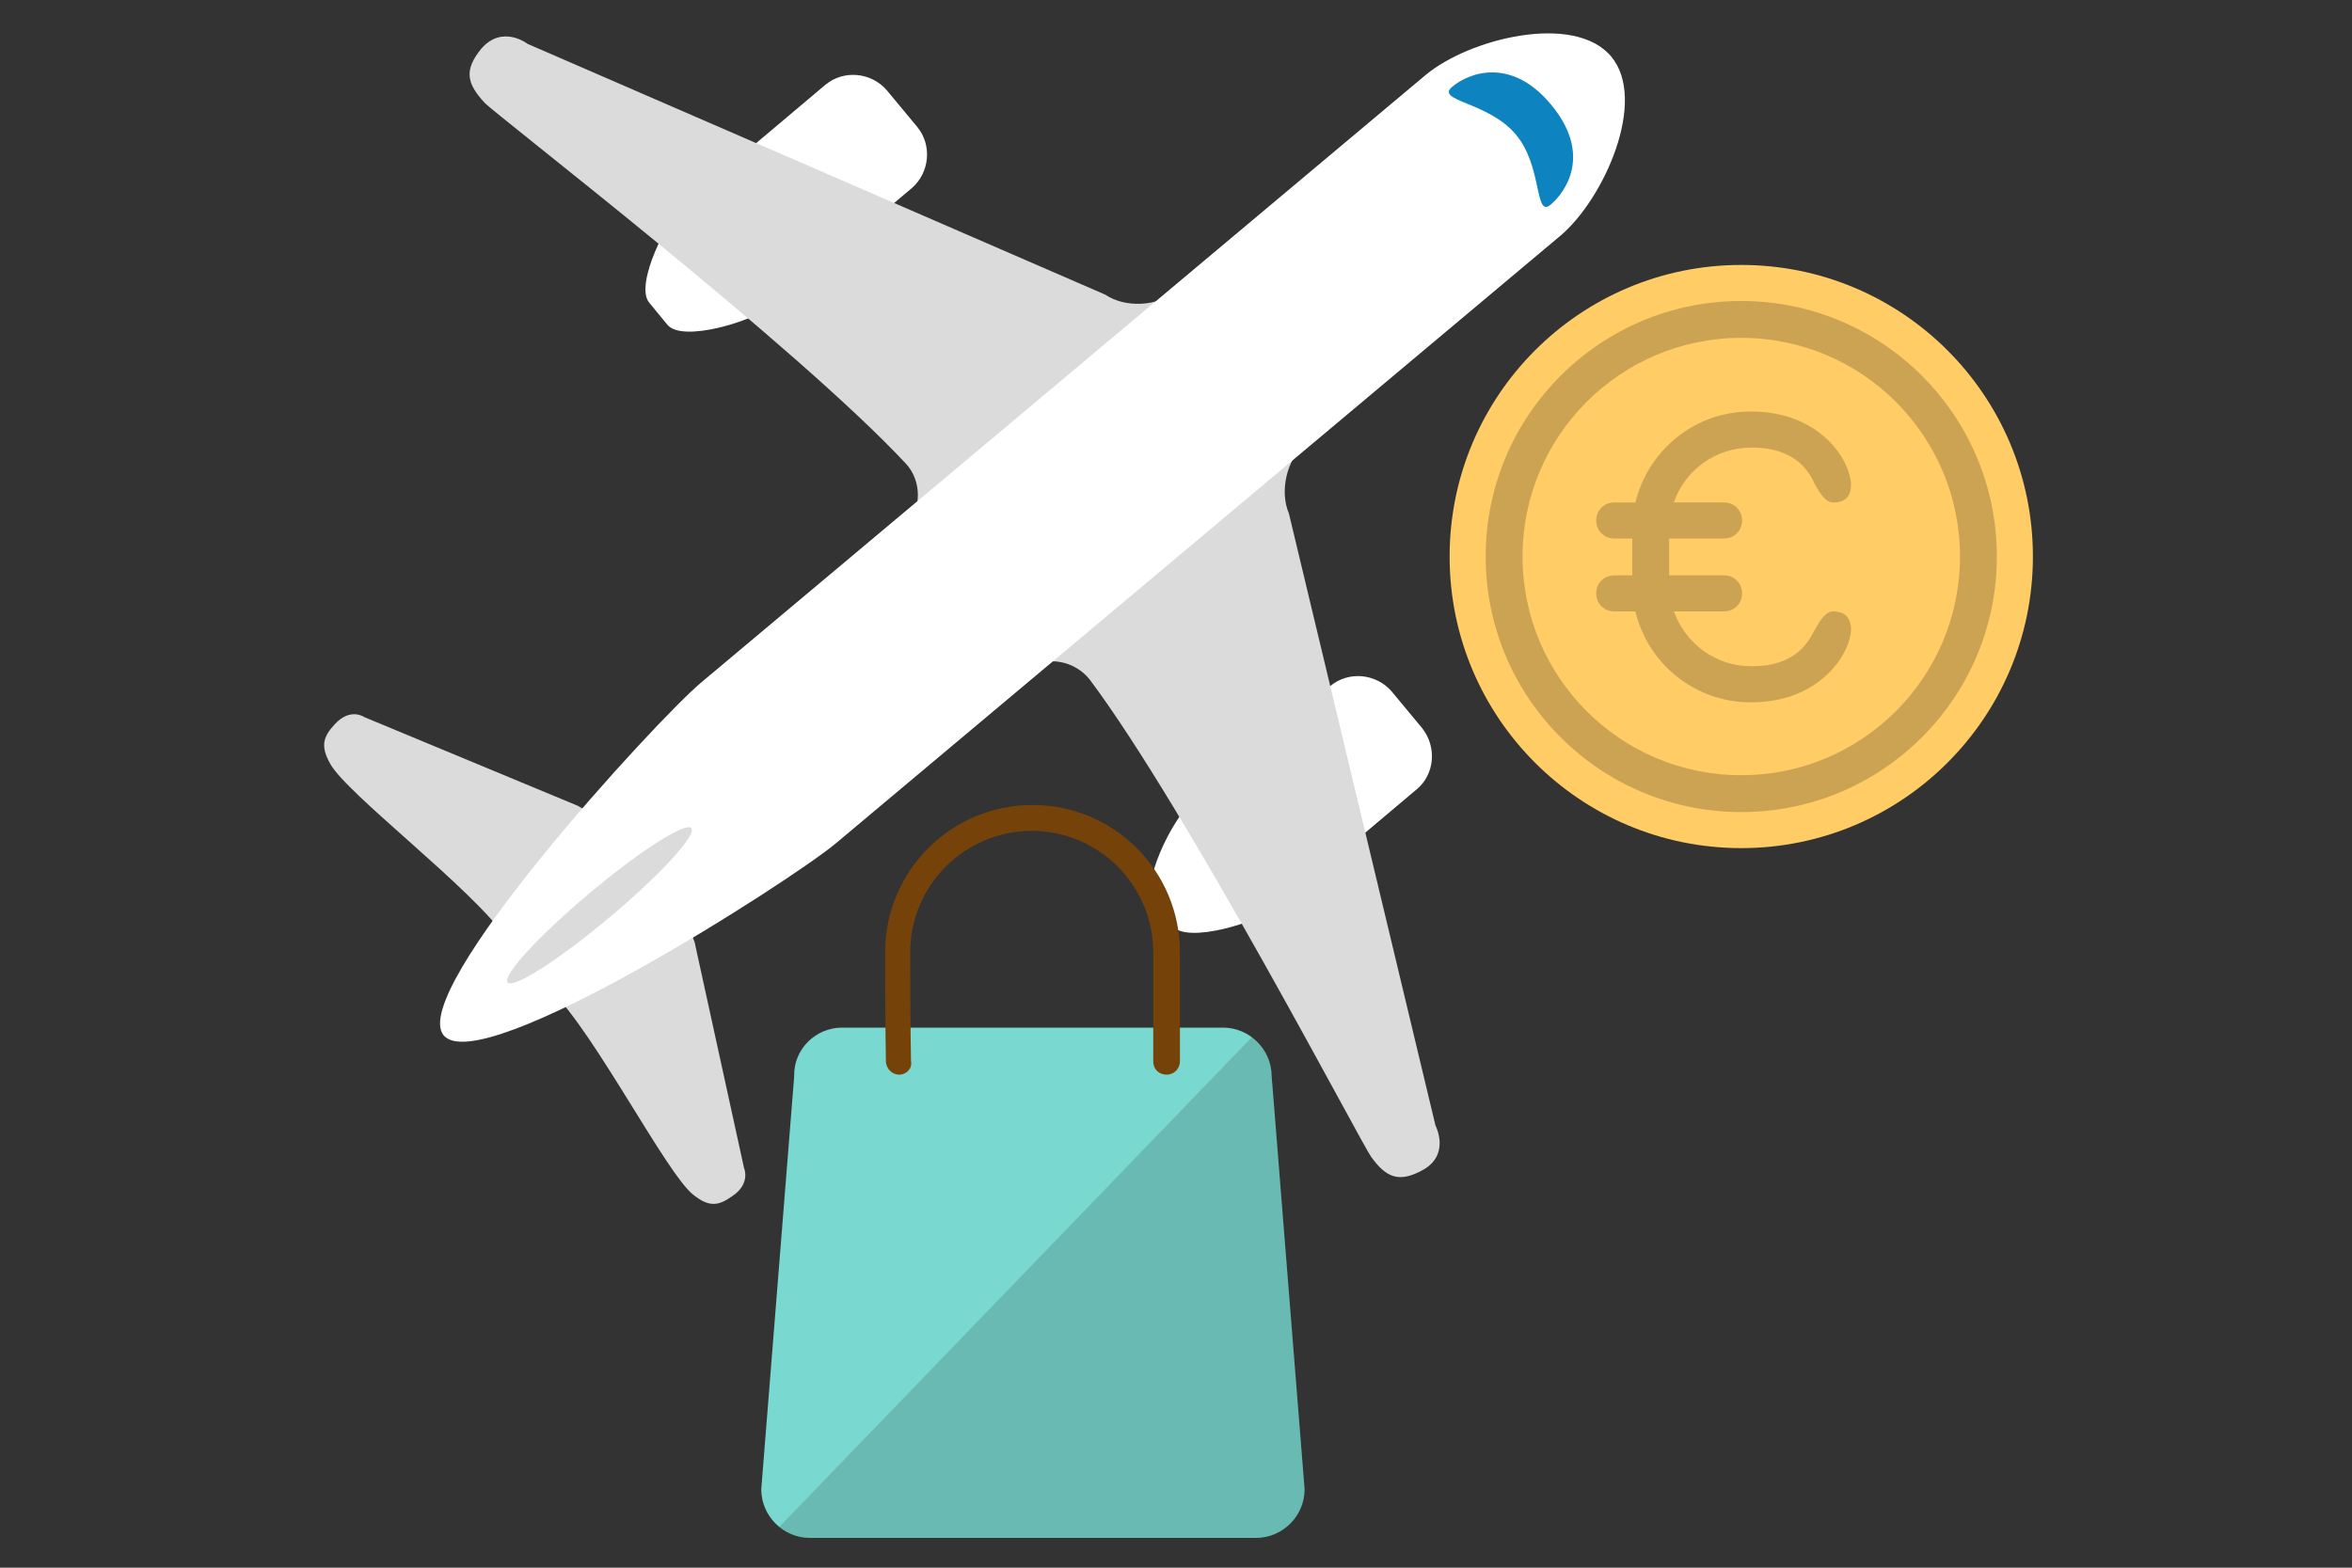 <?xml version="1.0" encoding="utf-8"?>
<!-- Generator: Adobe Illustrator 19.2.1, SVG Export Plug-In . SVG Version: 6.00 Build 0)  -->
<svg version="1.1" id="Layer_3" xmlns="http://www.w3.org/2000/svg" xmlns:xlink="http://www.w3.org/1999/xlink" x="0px" y="0px"
	 viewBox="0 0 300 200" style="enable-background:new 0 0 300 200;" xml:space="preserve">
<rect x="0" y="0" width="300" height="200" fill="#333333" stroke="none"/>
<style type="text/css">
	.st0{fill:#FFFFFF;}
	.st1{fill:#DBDBDB;}
	.st2{fill:#0D83C0;}
	.st3{fill:#79D8CF;}
	.st4{opacity:0.14;}
	.st5{fill:#75420A;}
	.st6{fill:#FFCC66;}
	.st7{fill:#CCA352;}
	.st8{fill-rule:evenodd;clip-rule:evenodd;fill:#CCA352;}
</style>
<g>
	<g>
		<path class="st0" d="M116.3,24l-17.8,15c-2.3,1.9-11.5,4.8-13.4,2.4l-2.3-2.8c-1.9-2.3,2.4-10.9,4.7-12.8l17.8-15
			c2.3-1.9,5.8-1.6,7.8,0.7l3.9,4.7C118.9,18.5,118.6,22,116.3,24z"/>
		<path class="st0" d="M180.7,100.7l-17.8,15c-2.3,1.9-11.5,4.8-13.4,2.4l-2.3-2.8c-1.9-2.3,2.4-10.9,4.7-12.8l17.8-15
			c2.3-1.9,5.8-1.6,7.8,0.7l3.9,4.7C183.3,95.3,183,98.8,180.7,100.7z"/>
		<path id="airport" class="st1" d="M183.1,143.6l-18.7-78.1c-1.2-2.8-0.3-6.8,2-8.8c0,0,31.9-26.3,23.5-36.3c0,0,0,0-0.1-0.1
			c-8.4-10-39.8,16.9-39.8,16.9c-2.4,1.9-6.5,2.1-9,0.4l-73.7-32c0,0-3.2-2.5-5.9,0.6c-2.3,2.8-1.8,4.5,0.4,6.9
			c1.5,1.6,39.5,30.8,53.7,46c2.1,2.2,2.1,5.9,0,8.1l-33.4,34.7c-2.1,2.2-5.8,2.6-8.4,0.9L46.5,91.5c0,0-1.8-1.3-3.8,0.9
			c-1.4,1.5-1.9,2.7-0.6,5c2,3.8,18.2,16,22.5,22.3l0,0c0,0-3.9,5.3-5.6,9.9c0,0-0.1,0.2,0.1,0.4c0.2,0.2,0.4,0.2,0.4,0.2
			c4.9-0.8,10.8-3.8,10.8-3.8l0,0c5.5,5.3,14.7,23.3,18.1,26c2.1,1.7,3.3,1.4,5,0.2c2.4-1.6,1.5-3.6,1.5-3.6l-6.3-28.8
			c-1.2-2.8-0.2-6.4,2.4-8.1l40-26.8c2.6-1.7,6.1-1,8,1.4c12.5,16.7,34.6,59.1,35.9,60.9c1.9,2.6,3.5,3.4,6.7,1.6
			C185,147.2,183.1,143.6,183.1,143.6z"/>
		<path class="st0" d="M106.6,107.6L199,30.1c5.6-4.7,11.2-17.3,6.5-22.9l0,0c-4.7-5.6-18.1-2.3-23.7,2.4L89.4,87.1
			c-5.6,4.7-37.5,39.4-32.8,45l0,0C61.4,137.7,101,112.3,106.6,107.6z"/>
		<path class="st2" d="M197.8,13.3c5.2,6.2,2.1,11,0,12.8s-1-4.9-4.5-9c-3.5-4.1-10.2-4.2-8.1-6S192.7,7.2,197.8,13.3z"/>
	</g>
	<ellipse transform="matrix(0.766 -0.643 0.643 0.766 -56.324 76.149)" class="st1" cx="76.4" cy="115.5" rx="15.3" ry="2"/>
</g>
<g>
	<path class="st3" d="M107.4,131.1H156c3.4,0,6.2,2.8,6.2,6.2l4.2,52.7c0,3.4-2.8,6.2-6.2,6.2h-56.9c-3.4,0-6.2-2.8-6.2-6.2
		l4.2-52.7C101.2,133.9,104,131.1,107.4,131.1z"/>
	<path class="st4" d="M159.7,132.3c1.5,1.1,2.5,2.9,2.5,5l4.2,52.7c0,3.4-2.8,6.2-6.2,6.2h-56.9c-1.5,0-2.8-0.5-3.9-1.4L159.7,132.3
		z"/>
	<path class="st5" d="M114.7,137.1c-0.9,0-1.6-0.7-1.7-1.6c0,0-0.1-4.6-0.1-14c0-10.4,8.4-18.8,18.8-18.8c10.4,0,18.8,8.4,18.8,18.8
		v13.9c0,0.9-0.7,1.7-1.7,1.7s-1.7-0.7-1.7-1.7v-13.9c0-8.5-6.9-15.5-15.5-15.5c-8.5,0-15.5,6.9-15.5,15.5c0,9.3,0.1,13.9,0.1,13.9
		C116.4,136.3,115.6,137.1,114.7,137.1C114.7,137.1,114.7,137.1,114.7,137.1z"/>
</g>
<g>
	<g id="Ellipse_19_">
		<g>
			<circle class="st6" cx="222.1" cy="71" r="37.2"/>
		</g>
	</g>
	<g id="Ellipse_20_">
		<g>
			<circle class="st7" cx="222.1" cy="71" r="32.6"/>
		</g>
	</g>
	<g id="Ellipse_21_">
		<g>
			<circle class="st6" cx="222.1" cy="71" r="27.9"/>
		</g>
	</g>
	<g id="Euro_2_">
		<g>
			<path class="st8" d="M233.8,78c-1,0-1.8,1.4-2.3,2.3c-0.8,1.5-2.3,4.7-8.1,4.7c-4.6,0-8.4-2.9-9.9-7h6.4c1.3,0,2.3-1,2.3-2.3
				c0-1.3-1-2.3-2.3-2.3h-7v-4.7h7c1.3,0,2.3-1,2.3-2.3c0-1.3-1-2.3-2.3-2.3h-6.4c1.4-4.1,5.3-7,9.9-7c5.8,0,7.4,3.2,8.1,4.7
				c0.5,0.9,1.3,2.3,2.3,2.3c1.6,0,2.3-0.8,2.3-2.3c0-0.7-0.3-2-1.2-3.5c-1.1-1.8-4.4-5.8-11.6-5.8c-7.2,0-13.1,5-14.7,11.6h-2.7
				c-1.3,0-2.3,1-2.3,2.3c0,1.3,1,2.3,2.3,2.3h2.3v4.7h-2.3c-1.3,0-2.3,1-2.3,2.3c0,1.3,1,2.3,2.3,2.3h2.7
				c1.6,6.7,7.6,11.6,14.7,11.6c7.2,0,10.5-4,11.6-5.8c0.9-1.5,1.2-2.7,1.2-3.5C236.1,78.8,235.3,78,233.8,78z"/>
		</g>
	</g>
</g>
</svg>
